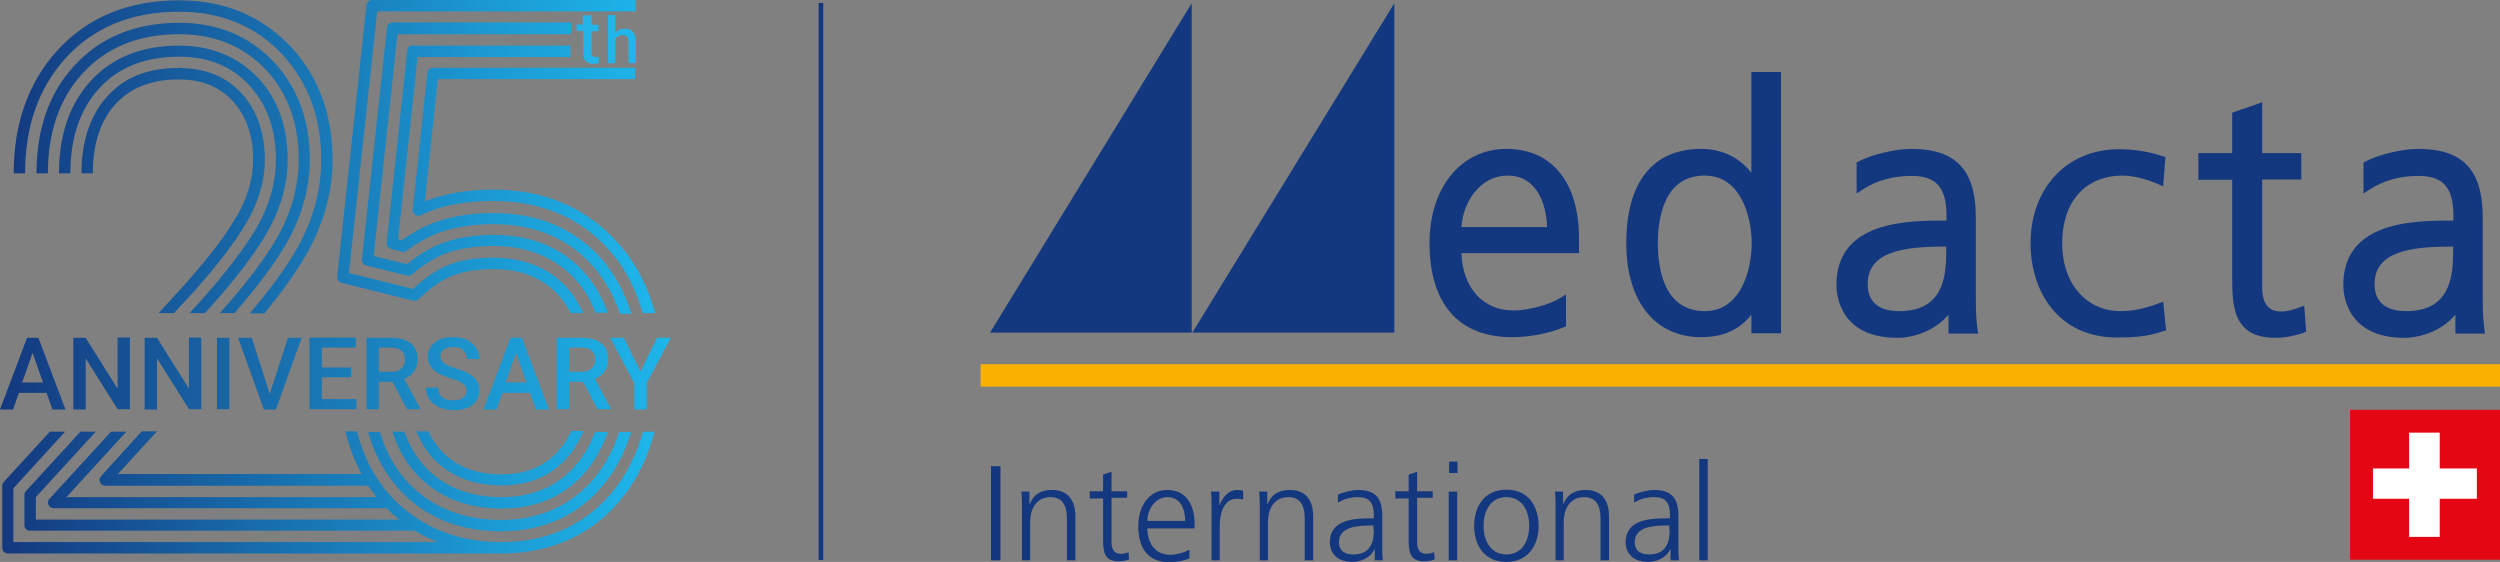 <?xml version="1.0" encoding="utf-8"?>
<!-- Generator: Adobe Illustrator 28.2.0, SVG Export Plug-In . SVG Version: 6.00 Build 0)  -->
<svg version="1.1" id="Livello_1" xmlns="http://www.w3.org/2000/svg" xmlns:xlink="http://www.w3.org/1999/xlink" x="0px" y="0px"
	 viewBox="0 0 767.4 172.5" style="enable-background:new 0 0 767.4 172.5;" xml:space="preserve">
<rect x="0" y="0" width="767.4" height="172.5" fill="#808080" stroke="none"/>
<style type="text/css">
	.st0{fill:#F9B000;}
	.st1{fill:#14387F;}
	.st2{clip-path:url(#SVGID_00000060019138803275361950000010527835056129339027_);fill:#14387F;}
	.st3{fill:#E30613;}
	.st4{fill:#FFFFFF;}
	.st5{clip-path:url(#SVGID_00000137815615628368030440000014577143024445198212_);fill:#14387F;}
	.st6{clip-path:url(#SVGID_00000014614349899561274290000003562826133906262957_);fill:#21B5EA;}
	
		.st7{clip-path:url(#SVGID_00000169559838494973268900000002289203264785651354_);fill:url(#SVGID_00000013883177652670988320000015545399946254865330_);}
	
		.st8{clip-path:url(#SVGID_00000036224508535434820580000002562969447219555734_);fill:url(#SVGID_00000169543604453718611980000010785368757520466104_);}
</style>
<g>
	<rect x="301" y="111.8" class="st0" width="466.4" height="6.9"/>
	<polygon class="st1" points="303.9,102.1 365.8,102.1 365.8,1 	"/>
	<polygon class="st1" points="366,102.1 428,102.1 428,1 	"/>
	<g>
		<defs>
			<rect id="SVGID_1_" width="767.4" height="172.5"/>
		</defs>
		<clipPath id="SVGID_00000179626330875562763710000014563661154498251422_">
			<use xlink:href="#SVGID_1_"  style="overflow:visible;"/>
		</clipPath>
		<path style="clip-path:url(#SVGID_00000179626330875562763710000014563661154498251422_);fill:#14387F;" d="M484.7,73.2
			c0-17.2-8.3-27.5-22.3-27.5c-13.9,0-23.6,11.9-23.6,28.9c0,18.7,9,28.9,25.3,28.9c5.2,0,11.3-1.1,15.8-3l0.8-0.3v-9.8l-2,1.2
			c-2.8,1.8-9.4,3.7-14.1,3.7c-9.4,0-15.6-6.9-16-17.6h36.1V73.2z M448.6,69.7c0.5-7.8,5.8-15.8,14.2-15.8c8.5,0,11.8,7.9,12.1,15.8
			H448.6z"/>
		<path style="clip-path:url(#SVGID_00000179626330875562763710000014563661154498251422_);fill:#14387F;" d="M537.6,22.1V53
			c-2.7-3.4-7.6-7.3-15.4-7.3c-14.9,0-23,10.3-23,28.9c0,17.9,8.8,28.9,23,28.9c6.7,0,11.8-2.3,15.4-6.9v5.7h9.1V22.1H537.6z
			 M523.3,95.5c-12.5,0-14.4-13-14.4-20.8c0-7.8,1.9-20.8,14.4-20.8c11.3,0,14.4,13.1,14.4,20.8S534.6,95.5,523.3,95.5"/>
		<path style="clip-path:url(#SVGID_00000179626330875562763710000014563661154498251422_);fill:#14387F;" d="M607.2,102.4l-0.2-1.5
			c-0.5-3.5-0.5-6.6-0.5-10.9V66.7c0-14.5-6.1-21-19.8-21c-4.7,0-11.8,1.6-16.1,3.8l-0.7,0.4v9.5l2-1.3c4.4-2.8,9.2-4.1,14.9-4.1
			c7.6,0,10.7,3.6,10.7,12.3v1.4c-11.8,0-33.8,0-33.8,19.8c0,2.7,0.9,16.2,18.7,16.2c5.2,0,11.7-2.3,15.7-7.1v5.8H607.2z
			 M597.4,77.7c0,8.3-1.6,17.8-14.4,17.8c-4.4,0-9.7-1.4-9.7-8.3c0-10.1,11.3-11.5,23.5-11.5h0.6V77.7z"/>
		<path style="clip-path:url(#SVGID_00000179626330875562763710000014563661154498251422_);fill:#14387F;" d="M623.3,74.7
			c0,14.4,8.2,28.9,26.6,28.9c5.1,0,9.4-0.3,14-1.9l1-0.3l-0.9-8.8l-1.6,0.6c-4.3,1.6-7.9,2.3-11.5,2.3c-10.5,0-17.9-8.5-17.9-20.8
			c0-12.8,7.1-20.8,18.6-20.8c3.1,0,7.1,1,10.8,2.6l1.6,0.7l0.7-9l-1-0.3c-1.6-0.5-6.4-2.1-13.1-2.1
			C634.6,45.7,623.3,57.6,623.3,74.7"/>
		<path style="clip-path:url(#SVGID_00000179626330875562763710000014563661154498251422_);fill:#14387F;" d="M685.2,34.6V47h-10.4
			v8.2h10.4v29.6c0,8.8,0,18.9,13.3,18.9c3.6,0,7-1,8.5-1.5l0.9-0.4l-0.6-8l-1.6,0.6c-1.9,0.7-3.4,1.2-5.5,1.2c-1.4,0-5.8,0-5.8-7.4
			V55.1h12V47h-12V31.4L685.2,34.6z"/>
		<path style="clip-path:url(#SVGID_00000179626330875562763710000014563661154498251422_);fill:#14387F;" d="M762.8,102.4l-0.2-1.5
			c-0.5-3.5-0.5-6.6-0.5-10.9V66.7c0-14.5-6.1-21-19.8-21c-4.7,0-11.8,1.6-16.1,3.8l-0.7,0.4v9.5l2-1.3c4.4-2.8,9.2-4.1,14.9-4.1
			c7.6,0,10.7,3.6,10.7,12.3v1.4c-11.8,0-33.8,0-33.8,19.8c0,2.7,0.9,16.2,18.7,16.2c5.2,0,11.7-2.3,15.7-7.1v5.8H762.8z M753,77.7
			c0,8.3-1.6,17.8-14.4,17.8c-4.4,0-9.7-1.4-9.7-8.3c0-10.1,11.3-11.5,23.5-11.5h0.6V77.7z"/>
	</g>
	<rect x="721.4" y="125.8" class="st3" width="46" height="46"/>
	<polygon class="st4" points="760.3,143.8 748.9,143.8 748.9,132.8 739.5,132.8 739.5,143.8 728.4,143.8 728.4,153.1 739.5,153.1 
		739.5,164.8 748.9,164.8 748.9,153.1 760.3,153.1 	"/>
	<g>
		<defs>
			<rect id="SVGID_00000178195999756238849400000012238519491485711754_" width="767.4" height="172.5"/>
		</defs>
		<clipPath id="SVGID_00000005957696341227815840000010482357560440267704_">
			<use xlink:href="#SVGID_00000178195999756238849400000012238519491485711754_"  style="overflow:visible;"/>
		</clipPath>
		<path style="clip-path:url(#SVGID_00000005957696341227815840000010482357560440267704_);fill:#14387F;" d="M304.2,172h2.9v-28.9
			h-2.9V172z M313.6,172h2.6v-11.7c0-3.5,1.5-7.7,6.3-7.7c3.6,0,5,2.6,5,6.5V172h2.6v-13.5c0-4.6-2-8.1-7.2-8.1
			c-4.4,0-6,2.4-6.8,4.3H316v-3.8h-2.5c0.2,1.7,0.2,3.4,0.2,5V172z M346,150.8h-4.8v-6l-2.6,0.9v5.1h-4.1v2.2h4.1v12.3
			c0,3.9,0.2,7,4.8,7c1.3,0,2.6-0.3,3.2-0.6l-0.2-2.2c-0.7,0.3-1.4,0.5-2.4,0.5c-2.1,0-2.8-1.6-2.8-3.5v-13.7h4.8V150.8z
			 M365.1,168.7c-1.2,0.8-4,1.6-5.9,1.6c-4.6,0-7-3.6-7-8.1h14.5v-1.3c0-5.7-2.4-10.5-8.4-10.5c-5.3,0-8.9,4.6-8.9,11.1
			c0,6.3,2.6,11.1,9.6,11.1c1.9,0,4.3-0.4,6.1-1.2V168.7z M352.2,159.9c0-3.5,2.4-7.3,6.2-7.3c3.9,0,5.4,3.6,5.4,7.3H352.2z
			 M371.8,172h2.6v-10.4c0-3.8,1.1-8.5,5.3-8.5c0.7,0,1.4,0.1,1.9,0.2v-2.7c-0.5-0.1-1.2-0.2-1.8-0.2c-2.7,0-4.5,2.2-5.4,4.6h-0.1
			v-4.1h-2.6c0.2,1.5,0.2,2.4,0.2,4.7V172z M386.6,172h2.6v-11.7c0-3.5,1.5-7.7,6.3-7.7c3.6,0,5,2.6,5,6.5V172h2.6v-13.5
			c0-4.6-2-8.1-7.2-8.1c-4.4,0-6,2.4-6.8,4.3h-0.1v-3.8h-2.5c0.2,1.7,0.2,3.4,0.2,5V172z M421.9,172h2.6c-0.2-1.4-0.2-2.7-0.2-4.4
			v-9.3c0-5.5-2.2-7.9-7.4-7.9c-1.9,0-4.6,0.7-6.2,1.4v2.5c1.9-1.2,4-1.7,6.2-1.7c3.5,0,4.8,1.8,4.8,5.4v1.1h-0.5
			c-5.5,0-13,0.3-13,7.4c0,1.9,1,6,7,6c2.6,0,5.6-1.4,6.7-3.9h0.1V172z M421.7,162.6c0,2.3-0.1,7.6-6.3,7.6c-2.4,0-4.4-1-4.4-3.8
			c0-4.6,5.4-5.1,9.9-5.1h0.7V162.6z M439.8,150.8H435v-6l-2.6,0.9v5.1h-4.1v2.2h4.1v12.3c0,3.9,0.2,7,4.8,7c1.3,0,2.6-0.3,3.2-0.6
			l-0.2-2.2c-0.7,0.3-1.4,0.5-2.4,0.5c-2.1,0-2.8-1.6-2.8-3.5v-13.7h4.8V150.8z M444.7,172h2.6v-21.1h-2.6V172z M447.4,141.7h-2.6
			v3.5h2.6V141.7z M452.5,161.4c0,5.8,3,11.1,9.9,11.1c6.8,0,9.9-5.3,9.9-11.1c0-5.8-3-11.1-9.9-11.1
			C455.6,150.3,452.5,155.6,452.5,161.4 M455.4,161.4c0-4.9,2.4-8.8,7-8.8s7,3.9,7,8.8c0,4.9-2.4,8.8-7,8.8S455.4,166.3,455.4,161.4
			 M477.4,172h2.6v-11.7c0-3.5,1.5-7.7,6.3-7.7c3.6,0,5,2.6,5,6.5V172h2.6v-13.5c0-4.6-2-8.1-7.2-8.1c-4.4,0-6,2.4-6.8,4.3h-0.1
			v-3.8h-2.5c0.2,1.7,0.2,3.4,0.2,5V172z M512.8,172h2.6c-0.2-1.4-0.2-2.7-0.2-4.4v-9.3c0-5.5-2.2-7.9-7.4-7.9
			c-1.9,0-4.6,0.7-6.2,1.4v2.5c1.9-1.2,4-1.7,6.2-1.7c3.5,0,4.8,1.8,4.8,5.4v1.1H512c-5.5,0-13,0.3-13,7.4c0,1.9,1,6,7,6
			c2.6,0,5.6-1.4,6.7-3.9h0.1V172z M512.5,162.6c0,2.3-0.1,7.6-6.3,7.6c-2.4,0-4.4-1-4.4-3.8c0-4.6,5.4-5.1,9.9-5.1h0.7V162.6z
			 M521.6,172h2.6v-31.1h-2.6V172z"/>
	</g>
	<rect x="251.3" y="0.9" class="st1" width="1.4" height="171"/>
	<g>
		<defs>
			<rect id="SVGID_00000041270120142043566740000016094469218260071821_" width="767.4" height="172.5"/>
		</defs>
		<clipPath id="SVGID_00000028312801865392083840000012803615957661202875_">
			<use xlink:href="#SVGID_00000041270120142043566740000016094469218260071821_"  style="overflow:visible;"/>
		</clipPath>
		<path style="clip-path:url(#SVGID_00000028312801865392083840000012803615957661202875_);fill:#21B5EA;" d="M181.6,4.7v2.9h2.1v2
			h-2.1v6.6c0,0.4,0.1,0.8,0.3,1c0.2,0.2,0.5,0.3,1,0.3c0.3,0,0.6,0,0.9-0.1v2c-0.6,0.2-1.2,0.2-1.7,0.2c-2,0-3.1-1.1-3.1-3.4V9.5
			H177v-2h1.9V4.7H181.6z"/>
		<path style="clip-path:url(#SVGID_00000028312801865392083840000012803615957661202875_);fill:#21B5EA;" d="M188.9,10.1
			c0.8-0.9,1.7-1.3,2.9-1.3c2.2,0,3.3,1.3,3.4,3.8v6.8h-2.3v-6.7c0-0.7-0.2-1.2-0.5-1.5c-0.3-0.3-0.8-0.4-1.4-0.4
			c-0.9,0-1.6,0.4-2.1,1.2v7.4h-2.3V4.6h2.3V10.1z"/>
	</g>
	<g>
		<defs>
			<path id="SVGID_00000101795036102107725710000009581097543712276371_" d="M95,103.7v21.9h14.4v-3.1H98.8v-6.7h9v-3h-9v-6.1h10.4
				v-3.1H95z M10,108.3l3.2,9.1H6.8L10,108.3z M8.3,103.7l-8.3,22h4l1.8-5.1h8.5l1.8,5.1h4l-8.3-22H8.3z M36.1,103.7v15.6l-9.8-15.6
				h-3.8v22h3.8V110l9.8,15.6h3.8v-22H36.1z M58,103.7v15.6l-9.8-15.6h-3.8v22h3.8V110l9.8,15.6h3.8v-22H58z M66.6,125.6h3.8v-21.9
				h-3.8V125.6z M88.4,103.7l-5.6,17.2l-5.5-17.2h-4.2l7.9,22h3.7l7.9-22H88.4z M116.3,106.7h4c1.3,0,2.3,0.4,3,1
				c0.7,0.6,1,1.6,1,2.7c0,1.1-0.4,2-1.1,2.7c-0.7,0.7-1.7,1-3,1h-3.9V106.7z M112.5,103.7v21.9h3.8v-8.4h4.2l4.4,8.4h4.1v-0.2
				l-4.9-9.1c1.3-0.5,2.3-1.3,3-2.3c0.7-1,1.1-2.2,1.1-3.7c0-2.1-0.7-3.8-2.1-4.9c-1.4-1.1-3.3-1.7-5.9-1.7H112.5z M158.4,108.3
				l3.2,9.1h-6.4L158.4,108.3z M156.7,103.7l-8.3,22h4l1.8-5.1h8.5l1.8,5.1h4l-8.3-22H156.7z M174.7,106.7h4c1.3,0,2.3,0.4,3,1
				c0.7,0.6,1,1.6,1,2.7c0,1.1-0.4,2-1.1,2.7c-0.7,0.7-1.7,1-3,1h-3.9V106.7z M170.9,103.7v21.9h3.8v-8.4h4.3l4.4,8.4h4.1v-0.2
				l-4.9-9.1c1.3-0.5,2.3-1.3,3-2.3c0.7-1,1.1-2.2,1.1-3.7c0-2.1-0.7-3.8-2.1-4.9c-1.4-1.1-3.3-1.7-5.9-1.7H170.9z M201.7,103.7
				l-5.1,10.4l-5.1-10.4h-4.2l7.4,13.9v8.1h3.8v-8.1l7.4-13.9H201.7z M133.5,105.1c-1.4,1.1-2.2,2.6-2.2,4.4c0,2,1,3.7,3,4.9
				c1,0.7,2.5,1.2,4.2,1.8c1.8,0.5,3,1.1,3.7,1.6c0.7,0.5,1,1.3,1,2.2c0,0.9-0.3,1.6-1,2.1c-0.7,0.5-1.7,0.8-3,0.8
				c-1.5,0-2.7-0.3-3.5-1c-0.8-0.7-1.2-1.7-1.2-2.9h-3.8c0,1.4,0.4,2.6,1.1,3.6c0.7,1,1.8,1.8,3.1,2.4c1.3,0.6,2.8,0.9,4.4,0.9
				c2.4,0,4.3-0.5,5.7-1.6c1.4-1.1,2.1-2.5,2.1-4.4c0-1.1-0.2-2.1-0.7-2.9c-0.5-0.8-1.2-1.6-2.3-2.2c-1-0.6-2.4-1.2-4.1-1.7
				c-1.7-0.5-2.9-1-3.7-1.6c-0.7-0.5-1.1-1.2-1.1-2c0-1,0.3-1.7,1-2.2c0.7-0.5,1.7-0.8,2.9-0.8c1.3,0,2.4,0.3,3.1,1
				c0.7,0.6,1.1,1.5,1.1,2.7h3.8c0-1.3-0.3-2.4-1-3.5c-0.7-1-1.6-1.8-2.8-2.4c-1.2-0.6-2.6-0.8-4.1-0.8
				C136.8,103.4,134.9,103.9,133.5,105.1"/>
		</defs>
		<clipPath id="SVGID_00000153669078357156794380000017457770202669513376_">
			<use xlink:href="#SVGID_00000101795036102107725710000009581097543712276371_"  style="overflow:visible;"/>
		</clipPath>
		
			<linearGradient id="SVGID_00000039100367395086252970000013109374286112945595_" gradientUnits="userSpaceOnUse" x1="-562.598" y1="643.578" x2="-558.165" y2="643.578" gradientTransform="matrix(46.437 0 0 -46.437 26125.535 30000.658)">
			<stop  offset="0" style="stop-color:#14387F"/>
			<stop  offset="4.048741e-02" style="stop-color:#143E84"/>
			<stop  offset="0.7" style="stop-color:#1B94CE"/>
			<stop  offset="1" style="stop-color:#1DB6EB"/>
		</linearGradient>
		
			<rect y="103.4" style="clip-path:url(#SVGID_00000153669078357156794380000017457770202669513376_);fill:url(#SVGID_00000039100367395086252970000013109374286112945595_);" width="205.9" height="22.6"/>
	</g>
	<g>
		<defs>
			<path id="SVGID_00000145746370713124293590000012437766711017054105_" d="M175.3,132.5c-0.8,1.7-1.8,3.3-2.9,4.7
				c-4.4,5.7-10.5,8.4-18.5,8.4c-7.1,0-12.9-2-17.2-6c-2.1-1.9-3.9-4.4-5.2-7.2h-3.7c1.6,3.9,3.7,7.2,6.6,9.7
				c5,4.6,11.6,6.9,19.6,6.9c9,0,16.1-3.3,21.2-9.8c1.6-2,2.8-4.4,3.9-6.9H175.3z M182.7,132.5c-1.3,3.3-2.8,6.4-4.9,9
				c-5.7,7.4-13.8,11.1-23.9,11.1c-8.9,0-16.2-2.6-21.9-7.8c-3.5-3.2-6.1-7.4-7.9-12.3h-3.7c2,6,5,11,9.3,14.9
				c6.3,5.8,14.5,8.7,24.3,8.7c11.3,0,20.2-4.2,26.7-12.4c2.5-3.2,4.4-7,5.9-11.1H182.7z M190.1,132.5c-1.6,5-3.9,9.4-6.9,13.3
				c-7,9-17.2,13.8-29.4,13.8c-10.7,0-19.6-3.2-26.6-9.6c-5-4.5-8.5-10.4-10.6-17.4H113c2.3,8.1,6.3,14.8,11.9,20
				c7.6,7,17.4,10.5,28.9,10.5c13.3,0,24.4-5.2,32.1-15.1c3.5-4.5,6.1-9.6,7.8-15.4H190.1z M197.4,132.5c-1.9,6.6-4.7,12.5-8.6,17.5
				c-8.3,10.6-20.1,16.3-34.3,16.4h-1.2c-12.1-0.1-22.4-4-30.6-11.4c-6.4-5.8-10.8-13.4-13.1-22.6h-3.6c1.2,4.7,2.8,9.1,5,13.1H36.2
				l12-13.1h-4.7L31,146.2c-0.5,0.5-0.6,1.2-0.3,1.9c0.3,0.6,0.9,1,1.6,1H113c0.8,1.2,1.7,2.4,2.6,3.5H20.4l18.4-20.1h-4.7
				l-18.9,20.6c-0.5,0.5-0.6,1.2-0.3,1.9c0.3,0.6,0.9,1,1.6,1h102.2c0.5,0.5,1,1.1,1.6,1.6c0.7,0.7,1.5,1.3,2.3,1.9H11v-6.9
				l18.4-20.1h-4.7L8,150.7c-0.3,0.3-0.5,0.7-0.5,1.2v9.3c0,1,0.8,1.7,1.7,1.7h118.1c2.2,1.4,4.6,2.5,7.1,3.5H4.1v-14.5v-2L20,132.5
				h-4.7L1.1,148c-0.3,0.3-0.4,0.7-0.4,1.2v19c0,1,0.8,1.7,1.7,1.7h150.9c0.2,0,0.4,0,0.7,0c0.2,0,0.4,0,0.5,0h0.4v0
				c15.1-0.3,27.8-6.3,36.6-17.7c4.4-5.6,7.5-12.3,9.4-19.7H197.4z M53.7,20.9c-8.7,0.2-15.4,2.9-20.4,8.3c-0.1,0.1-0.3,0.3-0.4,0.4
				C27.7,35.4,25,43.3,25,53.2h3.5c0-9,2.3-16.1,6.9-21.2c0.1-0.1,0.2-0.2,0.4-0.4c4.3-4.5,10.3-7,17.9-7.2c0.4,0,0.8,0,1.2,0
				c7,0,12.5,2.2,16.6,6.7c4.1,4.5,6.2,10.5,6.2,17.9c0,5.6-1.6,11.4-4.8,17c-0.2,0.3-0.4,0.6-0.6,0.9C69.5,71.9,65,77.8,59,84.7
				c-0.9,1-1.8,2.1-2.8,3.2l-7.5,8.2h4.7l5.4-5.8c1-1.1,2-2.2,2.9-3.3c6.1-7,10.6-13,13.6-18.1c0.2-0.4,0.5-0.8,0.7-1.1
				c3.5-6.2,5.3-12.5,5.3-18.8c0-8.3-2.4-15.1-7.1-20.3c-4.6-5-10.5-7.5-18-7.8c-0.4,0-0.8-0.1-1.2-0.1
				C54.5,20.9,54.1,20.9,53.7,20.9 M132.9,20.8c-0.9,0-1.6,0.7-1.7,1.5l-4.5,42c-0.1,0.6,0.2,1.2,0.7,1.6c0.5,0.4,1.2,0.4,1.7,0.2
				c0.9-0.4,1.8-0.8,2.7-1.2c5.6-2.2,12.2-3.2,19.5-3.2c14.8,0,26.9,5.1,35.8,15.2c4.8,5.4,8.1,11.9,10.2,19.2h3.8
				c-2.2-8.2-5.9-15.4-11.4-21.5c-9.7-10.9-22.6-16.4-38.4-16.4c-7.7,0-14.7,1.2-20.7,3.5c-0.1,0-0.1,0.1-0.2,0.1l4-37.5h60.6v-3.5
				H132.9z M27.7,25c-6.4,7.1-9.6,16.6-9.6,28.2h3.5c0-10.8,2.9-19.5,8.7-25.9c5.9-6.6,14.2-9.9,24.7-9.9c9,0,16.3,3,21.7,9
				c5.3,5.8,8,13.4,8,22.6c0,6.9-1.9,13.7-5.7,20.5c-3.6,6.3-9.4,13.9-17.6,23.1l-3.2,3.5h4.7l1.1-1.2c8.5-9.4,14.4-17.2,18.1-23.7
				c4.1-7.2,6.2-14.7,6.2-22.2c0-10.1-3-18.5-8.9-24.9C73.1,17.4,64.9,14,55,14C43.5,14,34.3,17.7,27.7,25 M126.7,13.9
				c-0.9,0-1.6,0.7-1.7,1.6l-6.3,59c-0.1,0.9,0.5,1.7,1.3,1.9l3.4,0.9c0.5,0.1,1,0,1.4-0.3c3.2-2.4,6.3-4.1,9.5-5.4
				c4.9-1.8,10.6-2.8,17-2.8c12.7,0,23.1,4.3,30.7,12.9c3.7,4.2,6.4,9,8.3,14.6h3.5c-2-6.4-5-12.1-9.2-16.9
				c-8.3-9.3-19.5-14-33.2-14c-6.9,0-13,1-18.3,3c-3.3,1.2-6.4,3-9.7,5.3l-1.2-0.3l6-55.9h46.9v-3.5H126.7z M22.6,20.4
				C15,28.7,11.2,39.8,11.2,53.2h3.5c0-12.5,3.5-22.8,10.5-30.5c7.3-8.1,17.3-12.2,29.8-12.2c11,0,20,3.8,26.9,11.2
				c6.5,7.1,9.8,16.3,9.8,27.3c0,8.1-2.2,16.1-6.6,23.9c-3.7,6.5-9.5,14.1-17.6,23.2H72c7.2-8.3,12.5-15.4,16-21.5
				c4.7-8.3,7.1-16.9,7.1-25.6c0-11.9-3.6-21.8-10.7-29.6C76.9,11.2,67,7,55,7C41.5,7,30.6,11.5,22.6,20.4 M120.5,6.9
				c-0.9,0-1.6,0.7-1.7,1.5l-7.7,71.2c-0.1,0.9,0.5,1.7,1.3,1.9l12.6,3.1c0.5,0.1,1.1,0,1.5-0.4c3.6-3,6.9-5.1,10.3-6.4
				c4.1-1.5,9-2.3,14.6-2.3c10.7,0,19.2,3.6,25.5,10.6c2.6,2.9,4.5,6.2,5.9,9.9h3.8c-1.7-4.6-4-8.7-7.1-12.2
				c-6.9-7.8-16.4-11.7-28.1-11.7c-6,0-11.4,0.9-15.8,2.6c-3.5,1.3-7,3.4-10.6,6.4l-10.3-2.5l7.3-68.1h53.3V6.9H120.5z M17.4,15.7
				C8.7,25.4,4.2,38,4.2,53.2h3.5C7.7,38.9,11.8,27.1,20,18C28.7,8.4,40.4,3.6,55,3.6c13,0,23.8,4.5,32,13.5
				c7.7,8.5,11.6,19.2,11.6,32c0,9.3-2.5,18.5-7.5,27.3c-3.3,5.8-8.1,12.3-14.4,19.8h4.5C86.7,89.4,91,83.4,94.1,78
				c5.3-9.4,8-19.1,8-29c0-13.6-4.2-25.2-12.5-34.3C80.6,5,69,0.1,55,0.1C39.4,0.1,26.8,5.3,17.4,15.7 M114.2,0
				c-0.9,0-1.6,0.7-1.7,1.5l-9,83.4c-0.1,0.9,0.5,1.7,1.3,1.9l22,5.5c0.6,0.1,1.2,0,1.6-0.4c3.9-3.7,7.5-6.2,10.8-7.4
				c3.3-1.2,7.3-1.9,12.1-1.9c8.7,0,15.4,2.7,20.3,8.2c1.4,1.6,2.6,3.4,3.6,5.3h3.8c-1.3-2.8-2.8-5.4-4.8-7.6
				c-5.5-6.2-13.2-9.4-22.9-9.4c-5.2,0-9.7,0.7-13.3,2.1c-3.5,1.3-7.3,3.8-11.2,7.5l-19.7-4.9l8.7-80.3h79.3V0H114.2z"/>
		</defs>
		<clipPath id="SVGID_00000147194061287887272670000014037373859352162219_">
			<use xlink:href="#SVGID_00000145746370713124293590000012437766711017054105_"  style="overflow:visible;"/>
		</clipPath>
		
			<linearGradient id="SVGID_00000040562342254296418440000012142737907634283693_" gradientUnits="userSpaceOnUse" x1="-562.259" y1="644.006" x2="-557.826" y2="644.006" gradientTransform="matrix(45.236 0 0 -45.236 25435.084 29217.357)">
			<stop  offset="0" style="stop-color:#14387F"/>
			<stop  offset="4.048741e-02" style="stop-color:#143E84"/>
			<stop  offset="0.7" style="stop-color:#1B94CE"/>
			<stop  offset="1" style="stop-color:#1DB6EB"/>
		</linearGradient>
		
			<rect x="0.6" y="0" style="clip-path:url(#SVGID_00000147194061287887272670000014037373859352162219_);fill:url(#SVGID_00000040562342254296418440000012142737907634283693_);" width="200.6" height="169.9"/>
	</g>
</g>
</svg>
